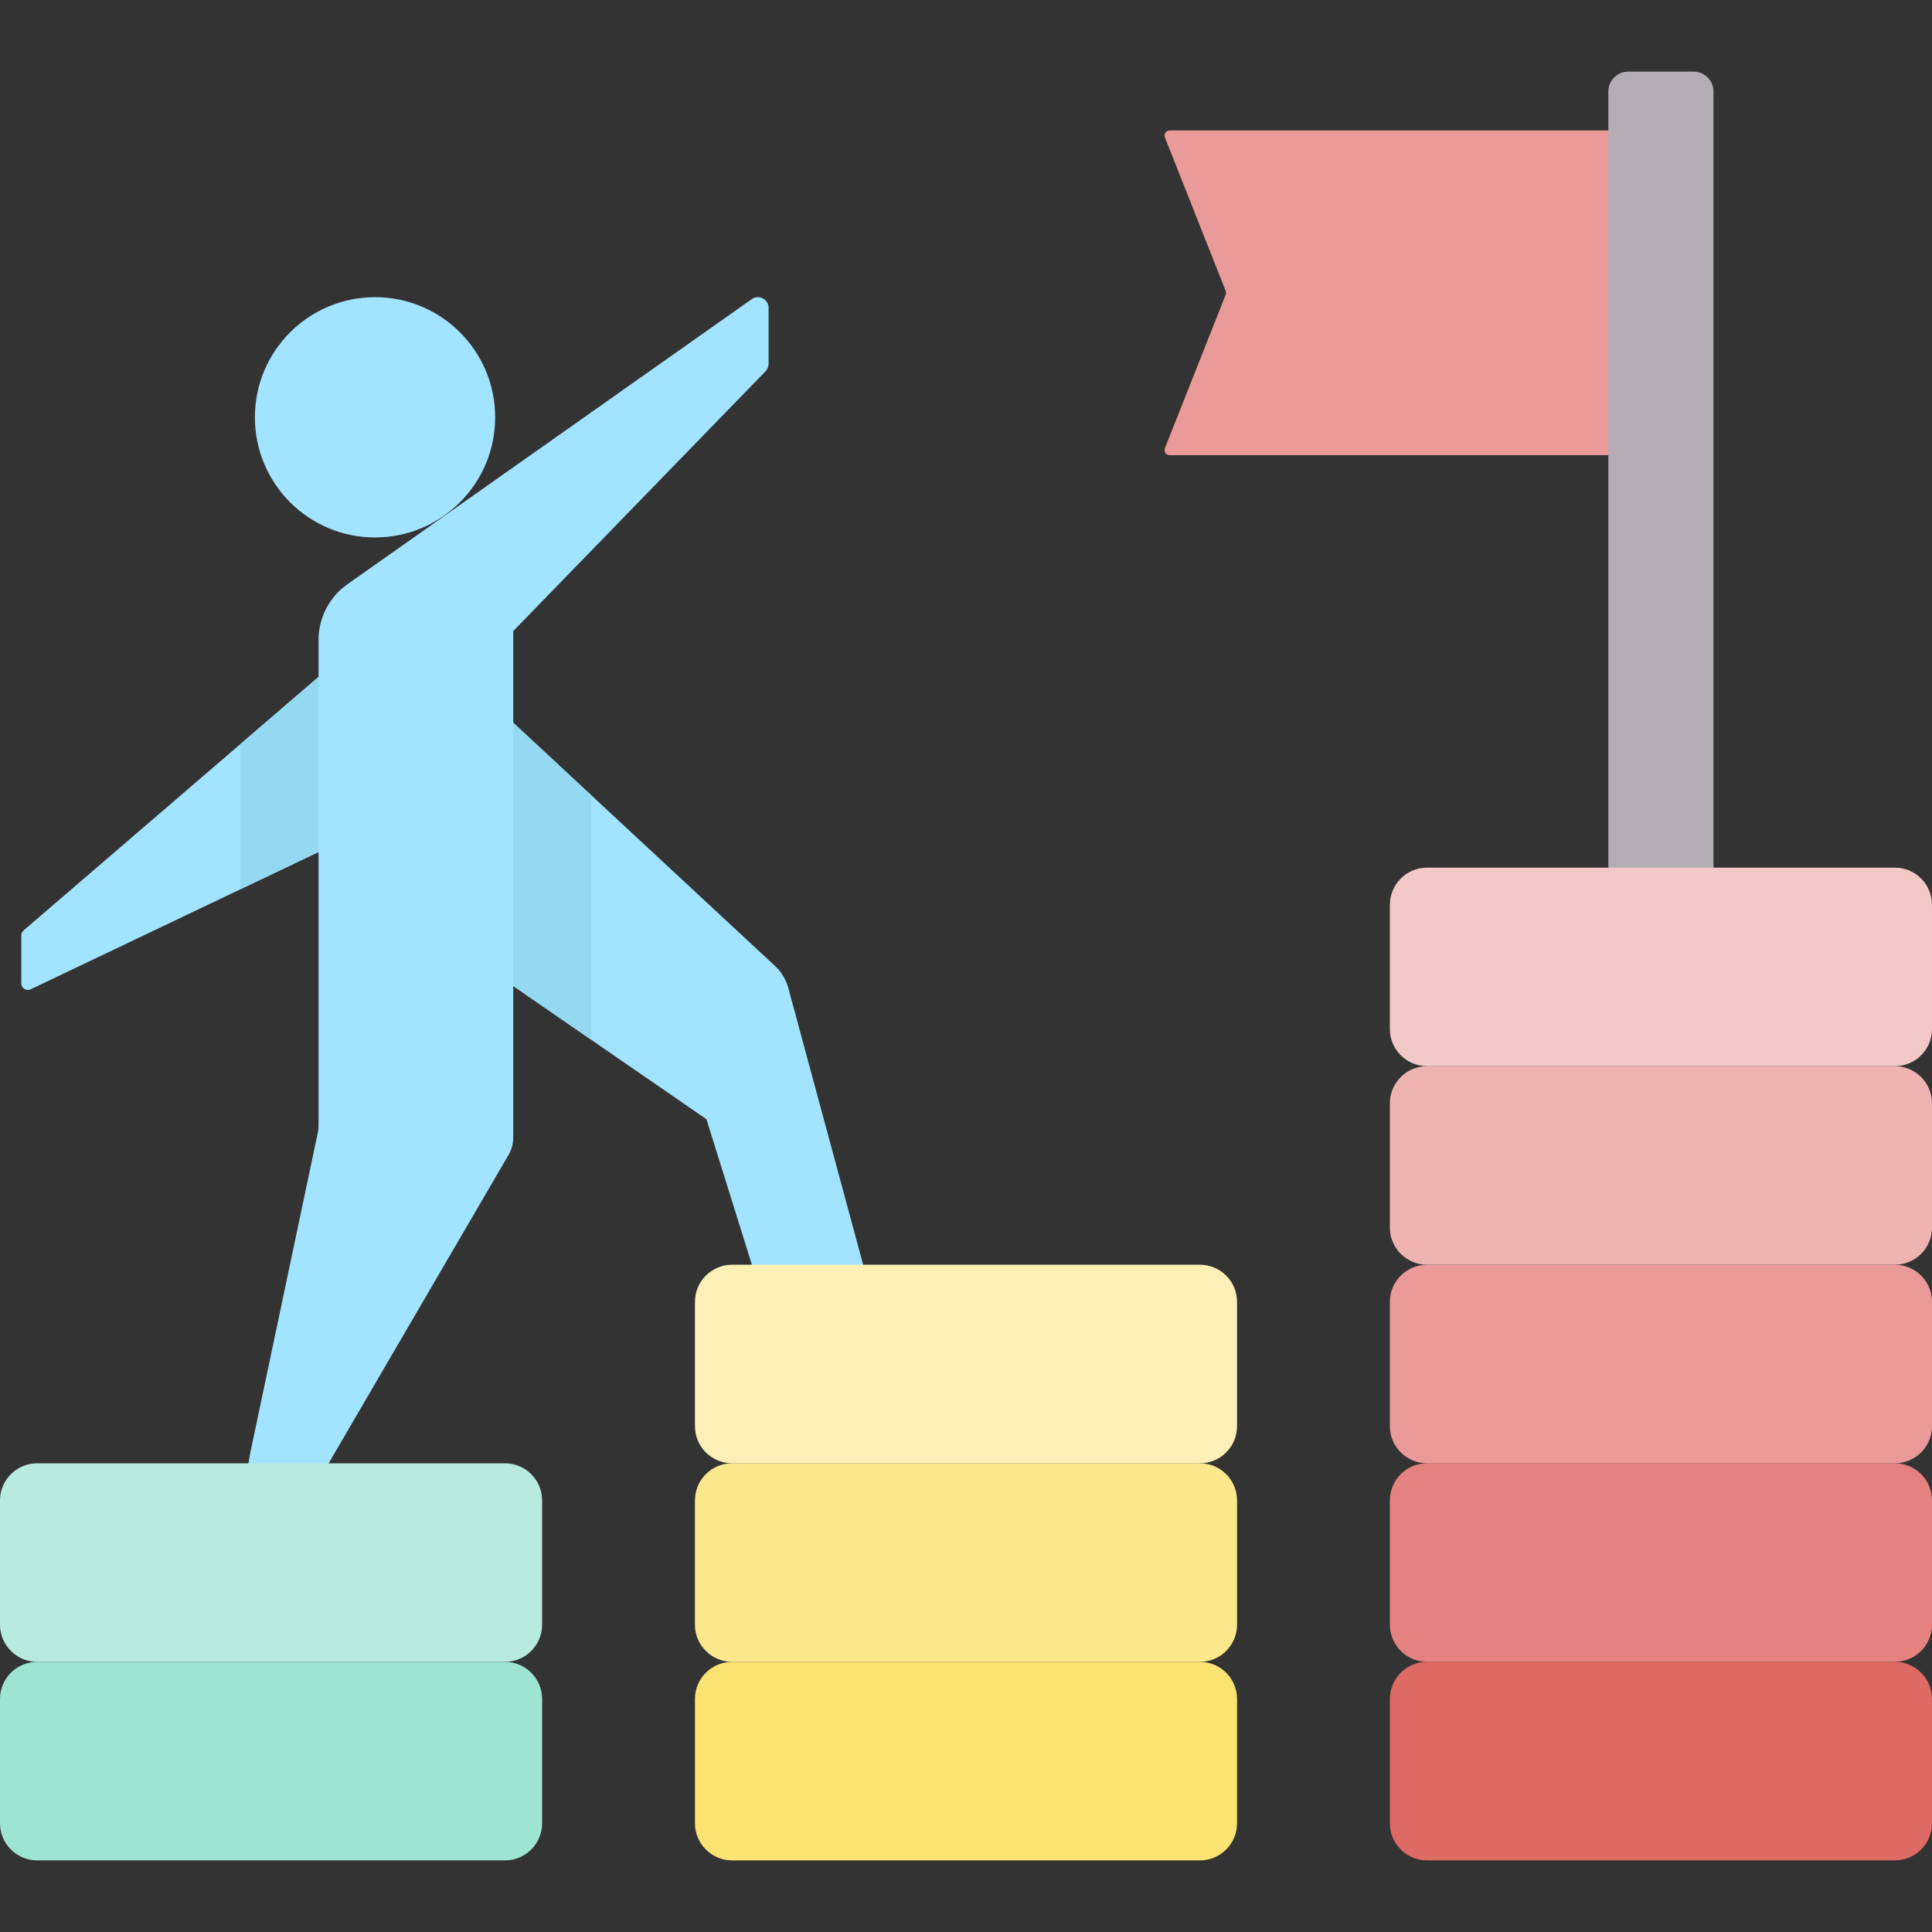<svg width="60" height="60" viewBox="0 0 60 60" fill="none" xmlns="http://www.w3.org/2000/svg">
<rect x="0" y="0" width="60" height="60" fill="#333333" stroke="none"/>
<g clip-path="url(#clip0_1044_6741)">
<path d="M9.894 21.02L0.733 28.895C0.688 28.933 0.662 28.99 0.662 29.049V30.539C0.662 30.689 0.818 30.787 0.953 30.723L9.894 26.46L12.821 25.881L13.821 30.028L15.939 30.622L21.939 34.758L23.351 39.277L24.913 43.224L27.629 42.36L26.806 39.277L24.482 30.684C24.411 30.421 24.267 30.183 24.067 29.997L15.939 22.445L11.648 19.618L9.894 21.02Z" fill="#A2E4FF"/>
<path d="M36.324 14.136H52.737V4.052H36.324C36.213 4.052 36.136 4.164 36.177 4.267L38.065 9.036C38.079 9.073 38.079 9.115 38.065 9.152L36.177 13.92C36.136 14.024 36.213 14.136 36.324 14.136Z" fill="#EA9A98"/>
<path d="M53.214 29.611H49.949V2.841C49.949 2.5 50.226 2.224 50.567 2.224H52.596C52.938 2.224 53.214 2.5 53.214 2.841V29.611Z" fill="#B3ADB5"/>
<path d="M58.846 57.776H44.318C43.681 57.776 43.164 57.259 43.164 56.622V52.764C43.164 52.126 43.681 51.61 44.318 51.61H58.846C59.484 51.61 60 52.126 60 52.764V56.622C60 57.259 59.484 57.776 58.846 57.776Z" fill="#DE6A66"/>
<path d="M58.846 51.61H44.318C43.681 51.61 43.164 51.093 43.164 50.456V46.597C43.164 45.96 43.681 45.443 44.318 45.443H58.846C59.484 45.443 60 45.96 60 46.597V50.456C60 51.093 59.484 51.61 58.846 51.61Z" fill="#E5827F"/>
<path d="M58.846 45.444H44.318C43.681 45.444 43.164 44.927 43.164 44.29V40.431C43.164 39.794 43.681 39.277 44.318 39.277H58.846C59.484 39.277 60 39.794 60 40.431V44.29C60 44.927 59.484 45.444 58.846 45.444Z" fill="#EA9A98"/>
<path d="M58.846 39.277H44.318C43.681 39.277 43.164 38.761 43.164 38.123V34.265C43.164 33.628 43.681 33.111 44.318 33.111H58.846C59.484 33.111 60 33.628 60 34.265V38.123C60 38.761 59.484 39.277 58.846 39.277Z" fill="#EFB4B2"/>
<path d="M58.846 33.111H44.318C43.681 33.111 43.164 32.594 43.164 31.957V28.099C43.164 27.462 43.681 26.945 44.318 26.945H58.846C59.484 26.945 60 27.462 60 28.099V31.957C60 32.594 59.484 33.111 58.846 33.111Z" fill="#F3C9C7"/>
<path d="M37.264 57.776H22.736C22.099 57.776 21.582 57.259 21.582 56.622V52.764C21.582 52.126 22.099 51.61 22.736 51.61H37.264C37.901 51.61 38.418 52.126 38.418 52.764V56.622C38.418 57.259 37.902 57.776 37.264 57.776Z" fill="#FBE372"/>
<path d="M37.264 51.61H22.736C22.099 51.61 21.582 51.093 21.582 50.456V46.597C21.582 45.96 22.099 45.443 22.736 45.443H37.264C37.901 45.443 38.418 45.96 38.418 46.597V50.456C38.418 51.093 37.902 51.61 37.264 51.61Z" fill="#FBE88C"/>
<path d="M37.264 45.444H22.736C22.099 45.444 21.582 44.927 21.582 44.29V40.431C21.582 39.794 22.099 39.277 22.736 39.277H37.264C37.901 39.277 38.418 39.794 38.418 40.431V44.29C38.418 44.927 37.902 45.444 37.264 45.444Z" fill="#FCF0B6"/>
<path d="M18.363 24.697L15.94 22.445L11.648 19.618L9.894 21.02L7.471 23.103V27.615L9.894 26.46L12.821 25.881L13.821 30.028L15.94 30.622L18.363 32.292V24.697Z" fill="#94D8F1"/>
<path d="M10.207 45.444L15.794 35.865C15.889 35.702 15.939 35.516 15.939 35.328V19.599L23.775 11.53C23.835 11.468 23.869 11.385 23.869 11.298V9.562C23.869 9.293 23.565 9.135 23.345 9.291L10.789 18.145C10.227 18.541 9.893 19.186 9.893 19.873V34.955C9.893 35.029 9.886 35.102 9.87 35.175L7.773 45.116L7.258 48.022H8.978L10.207 45.444Z" fill="#A2E4FF"/>
<path d="M11.647 16.691C13.707 16.691 15.378 15.021 15.378 12.96C15.378 10.9 13.707 9.229 11.647 9.229C9.586 9.229 7.916 10.9 7.916 12.96C7.916 15.021 9.586 16.691 11.647 16.691Z" fill="#A2E4FF"/>
<path d="M15.682 57.776H1.154C0.517 57.776 0 57.259 0 56.622V52.764C0 52.126 0.517 51.61 1.154 51.61H15.682C16.32 51.61 16.836 52.126 16.836 52.764V56.622C16.836 57.259 16.32 57.776 15.682 57.776Z" fill="#9DE5D1"/>
<path d="M15.682 51.61H1.154C0.517 51.61 0 51.093 0 50.456V46.597C0 45.96 0.517 45.444 1.154 45.444H15.682C16.32 45.444 16.836 45.96 16.836 46.597V50.456C16.836 51.093 16.32 51.61 15.682 51.61Z" fill="#B6EBDD"/>
</g>
<defs>
<clipPath id="clip0_1044_6741">
<rect width="60" height="60" fill="white"/>
</clipPath>
</defs>
</svg>
